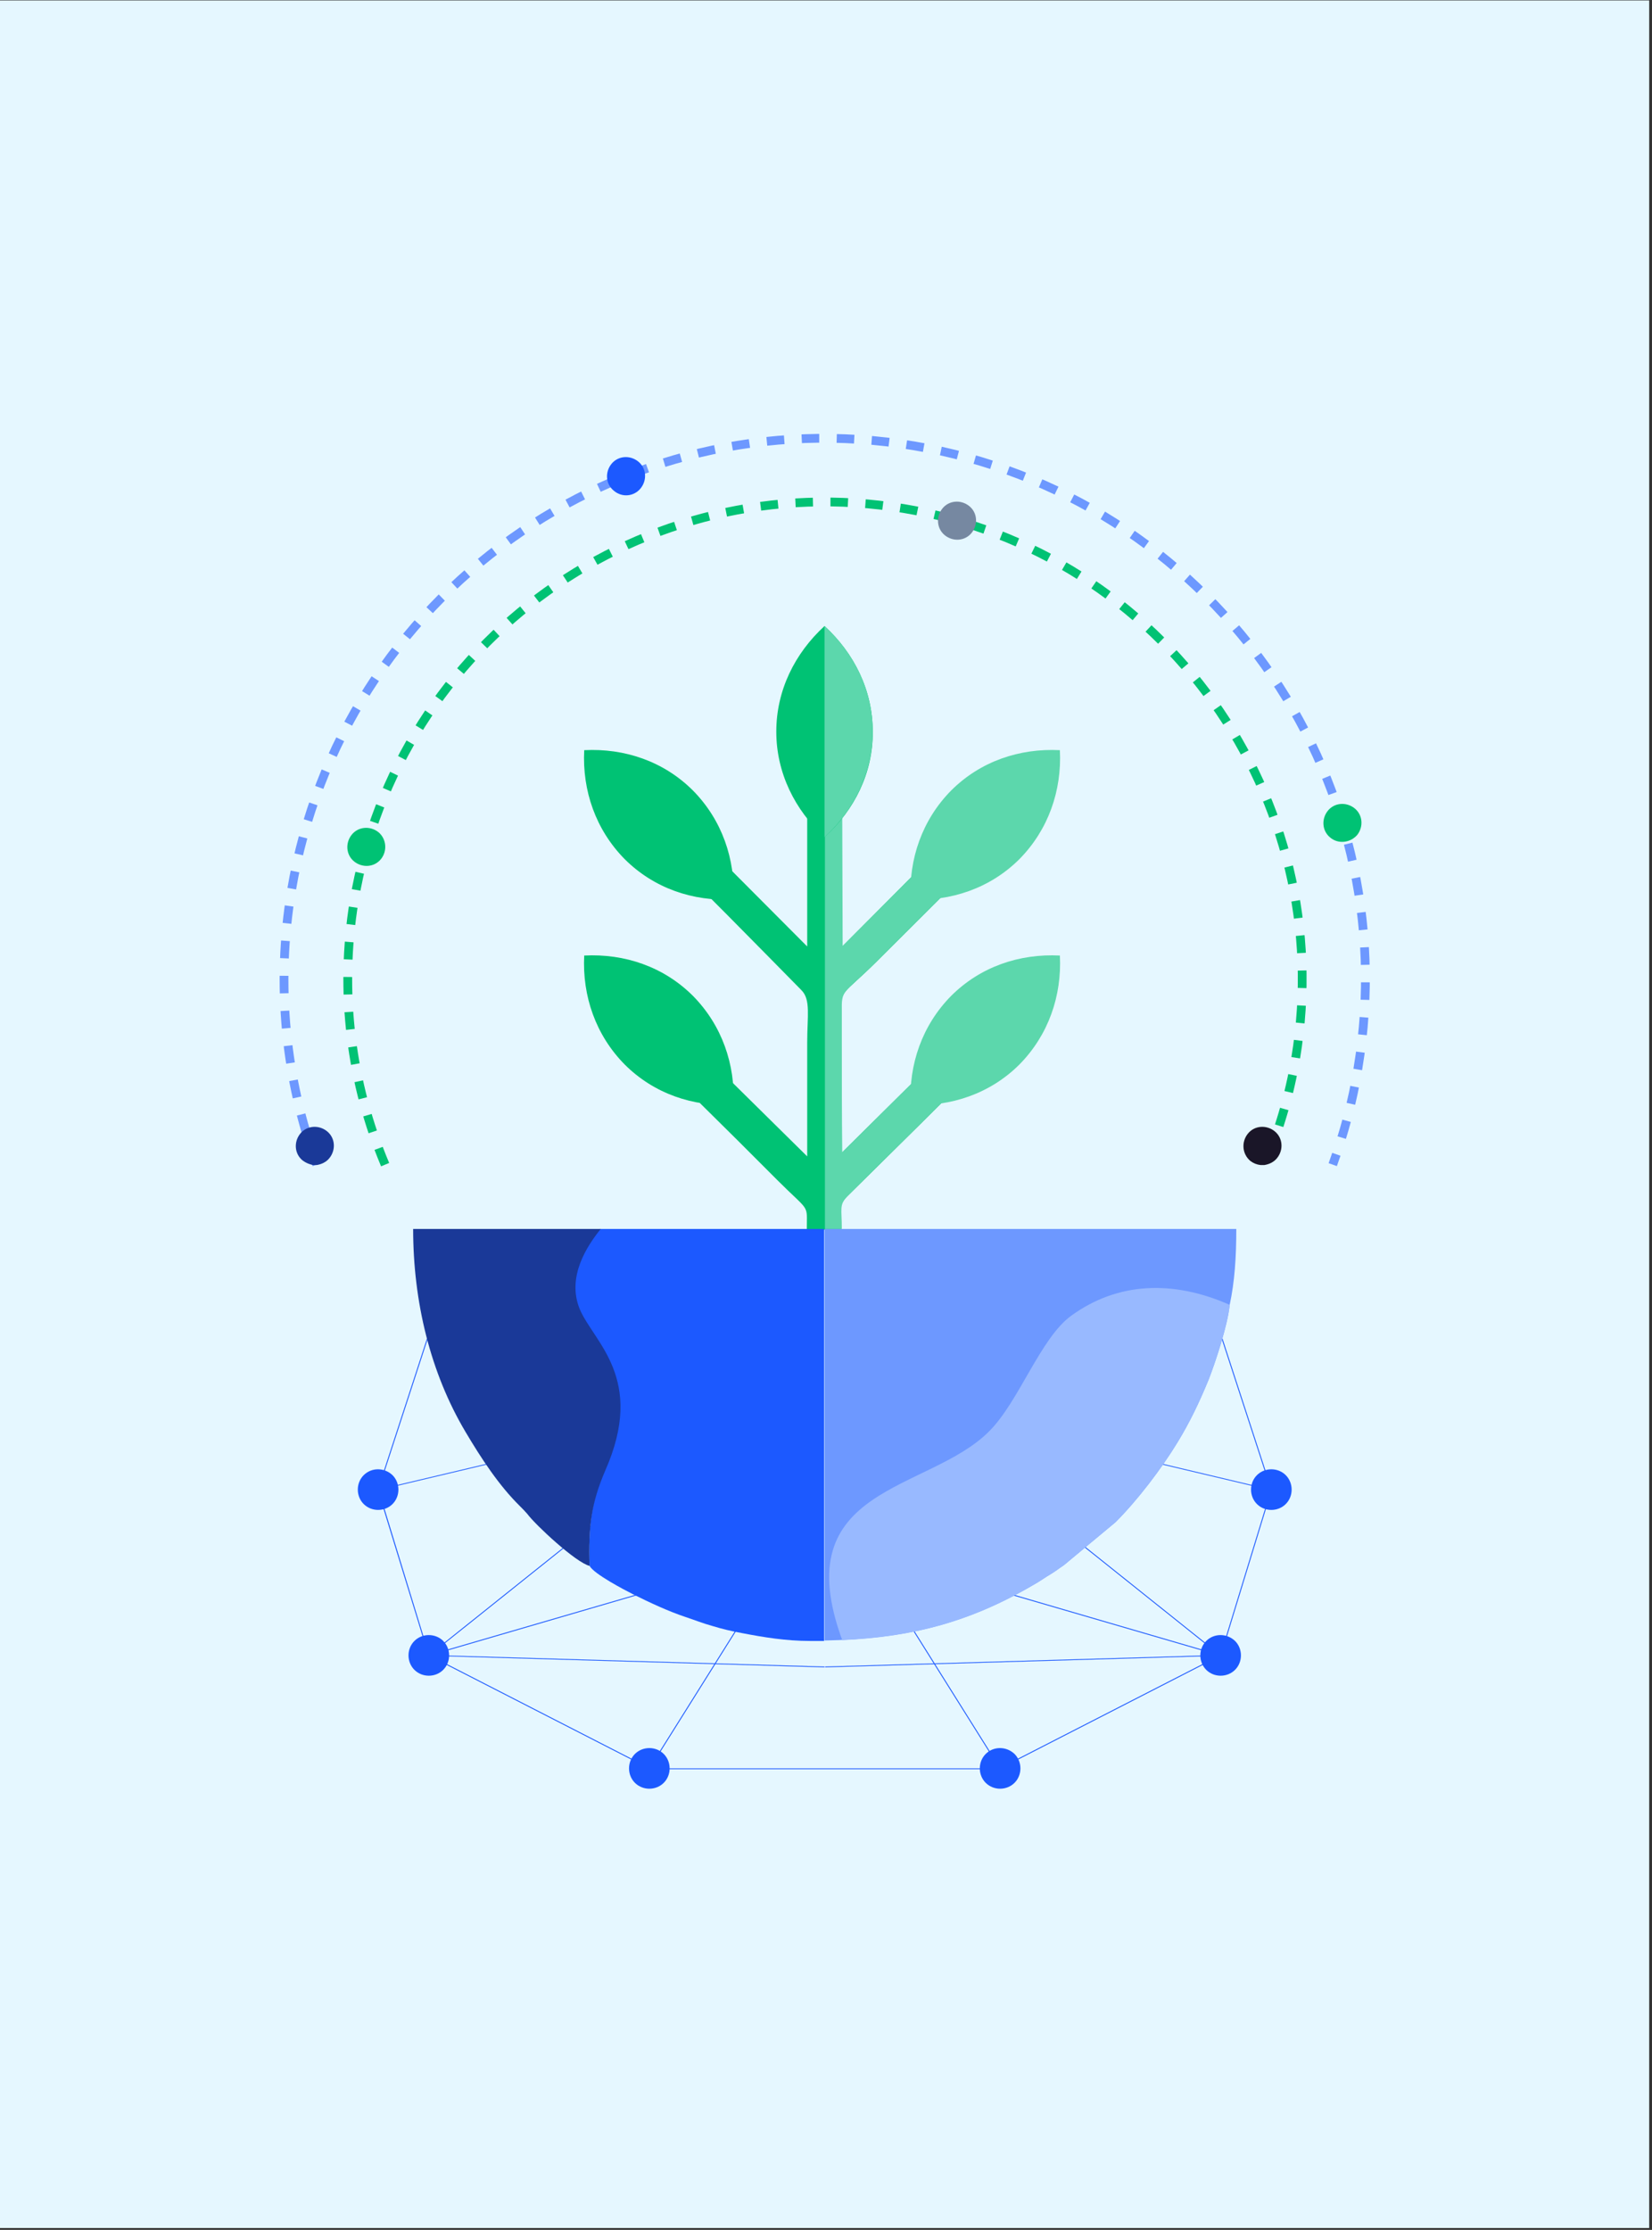 <svg xmlns="http://www.w3.org/2000/svg" width="570" height="769" viewBox="0 0 570 769" fill="none"><rect x="0" y="0" width="570" height="769" fill="#333333" stroke="none"/><rect y="0.144" width="569.031" height="768.213" fill="#E5F7FF"></rect><path d="M151.51 448.715L130.319 513.711L130.604 513.853L151.795 448.858L151.51 448.715ZM130.319 513.711C130.319 513.853 130.319 513.853 130.462 513.853C130.604 513.853 130.604 513.853 130.604 513.711H130.319ZM151.795 448.858C151.795 448.715 151.795 448.715 151.653 448.715C151.51 448.715 151.51 448.715 151.51 448.858H151.795Z" fill="#1C59FF"></path><path d="M224.186 609.995L258.888 554.67L258.603 554.528L223.901 609.853L224.186 609.995ZM147.955 571.026L224.044 609.995L224.186 609.71L148.097 570.741L147.955 571.026ZM246.088 542.155L147.955 570.741L148.097 571.026L246.23 542.439L246.088 542.155ZM258.888 554.67V554.528H258.746L258.888 554.67ZM224.044 609.853C224.044 609.995 224.186 609.995 224.044 609.853V609.853ZM147.955 570.884V570.741C147.955 570.741 147.813 570.741 147.813 570.884C147.813 570.884 147.812 571.026 147.955 570.884ZM246.088 542.439C246.23 542.439 246.23 542.297 246.23 542.297C246.23 542.155 246.088 542.155 246.088 542.155V542.439Z" fill="#1C59FF"></path><path d="M147.955 571.027L284.346 575.009V574.725L147.955 570.743V571.027ZM130.319 513.854L147.813 570.885L148.097 570.743L130.604 513.569L130.319 513.854ZM201.146 496.929L130.319 513.711V513.996L201.146 497.214V496.929ZM284.346 575.009C284.488 575.009 284.488 575.009 284.488 574.867C284.488 574.725 284.488 574.725 284.346 574.725V575.009ZM147.955 570.885H147.813L147.955 571.027V570.885ZM130.462 513.854V513.711C130.319 513.711 130.319 513.711 130.462 513.854C130.319 513.854 130.319 513.854 130.319 513.854H130.462ZM201.288 497.214C201.431 497.214 201.43 497.071 201.43 497.071C201.43 496.929 201.288 496.929 201.288 496.929V497.214Z" fill="#1C59FF"></path><path fill-rule="evenodd" clip-rule="evenodd" d="M142.977 565.907C140.275 568.609 140.275 573.16 142.977 575.863C145.679 578.565 150.23 578.565 152.932 575.863C155.635 573.16 155.635 568.609 152.932 565.907C150.23 563.205 145.679 563.205 142.977 565.907Z" fill="#1C59FF"></path><path fill-rule="evenodd" clip-rule="evenodd" d="M219.066 604.875C216.364 607.577 216.364 612.128 219.066 614.83C221.768 617.533 226.319 617.533 229.021 614.83C231.724 612.128 231.724 607.577 229.021 604.875C226.319 602.173 221.768 602.173 219.066 604.875Z" fill="#1C59FF"></path><path fill-rule="evenodd" clip-rule="evenodd" d="M125.484 508.733C122.781 511.435 122.781 515.987 125.484 518.689C128.186 521.391 132.737 521.391 135.439 518.689C138.141 515.987 138.141 511.435 135.439 508.733C132.595 506.031 128.186 506.031 125.484 508.733Z" fill="#1C59FF"></path><path d="M148.097 571.026L218.781 514.564L218.639 514.28L147.954 570.742L148.097 571.026ZM218.781 514.564C218.781 514.564 218.923 514.422 218.781 514.422C218.781 514.422 218.639 514.28 218.639 514.422L218.781 514.564ZM147.812 570.742C147.812 570.742 147.67 570.884 147.812 570.884C147.812 570.884 147.954 571.026 147.954 570.884L147.812 570.742Z" fill="#1C59FF"></path><path d="M417.609 448.715L438.8 513.711L438.515 513.853L417.324 448.858L417.609 448.715ZM438.8 513.711C438.8 513.853 438.8 513.853 438.658 513.853C438.515 513.853 438.515 513.853 438.515 513.711H438.8ZM417.324 448.858C417.324 448.715 417.324 448.715 417.467 448.715C417.609 448.715 417.609 448.715 417.609 448.858H417.324Z" fill="#1C59FF"></path><path d="M344.933 609.995L310.23 554.67L310.515 554.528L345.217 609.853L344.933 609.995ZM421.164 571.026L345.075 609.995L344.933 609.71L421.022 570.741L421.164 571.026ZM323.03 542.155L421.164 570.741L421.022 571.026L322.888 542.439L323.03 542.155ZM310.23 554.67V554.528H310.373L310.23 554.67ZM345.075 609.853C344.933 609.995 345.075 609.995 345.075 609.853V609.853ZM421.164 570.884V570.741C421.164 570.741 421.306 570.741 421.306 570.884C421.306 570.884 421.306 571.026 421.164 570.884ZM322.888 542.439C322.746 542.439 322.746 542.297 322.746 542.297C322.746 542.155 322.888 542.155 322.888 542.155V542.439Z" fill="#1C59FF"></path><path d="M421.163 571.027L284.772 575.009V574.725L421.163 570.743V571.027ZM438.798 513.854L421.305 571.027L421.021 570.885L438.514 513.711L438.798 513.854ZM367.829 496.929L438.656 513.711V513.996L367.829 497.214V496.929ZM284.629 575.009C284.487 575.009 284.487 575.009 284.487 574.867C284.487 574.725 284.487 574.725 284.629 574.725V575.009ZM421.163 570.885H421.305L421.163 571.027V570.885ZM438.656 513.854V513.711C438.798 513.711 438.798 513.711 438.656 513.854C438.798 513.854 438.798 513.854 438.798 513.854H438.656ZM367.829 497.214C367.687 497.214 367.687 497.071 367.687 497.071C367.687 496.929 367.829 496.929 367.829 496.929V497.214Z" fill="#1C59FF"></path><path fill-rule="evenodd" clip-rule="evenodd" d="M426.142 565.907C428.845 568.609 428.845 573.16 426.142 575.863C423.44 578.565 418.889 578.565 416.187 575.863C413.485 573.16 413.485 568.609 416.187 565.907C418.889 563.205 423.298 563.205 426.142 565.907Z" fill="#1C59FF"></path><path fill-rule="evenodd" clip-rule="evenodd" d="M350.054 604.875C352.756 607.577 352.756 612.128 350.054 614.83C347.351 617.533 342.8 617.533 340.098 614.83C337.396 612.128 337.396 607.577 340.098 604.875C342.8 602.173 347.209 602.173 350.054 604.875Z" fill="#1C59FF"></path><path fill-rule="evenodd" clip-rule="evenodd" d="M443.636 508.733C446.338 511.435 446.338 515.987 443.636 518.689C440.933 521.391 436.382 521.391 433.68 518.689C430.978 515.987 430.978 511.435 433.68 508.733C436.382 506.031 440.933 506.031 443.636 508.733Z" fill="#1C59FF"></path><path d="M421.021 571.026L350.337 514.564L350.479 514.28L421.163 570.742L421.021 571.026ZM350.337 514.564C350.337 514.564 350.194 514.422 350.337 514.422C350.337 514.422 350.479 514.28 350.479 514.422L350.337 514.564ZM421.163 570.742C421.163 570.742 421.306 570.884 421.163 570.884C421.163 570.884 421.021 571.026 421.021 570.884L421.163 570.742Z" fill="#1C59FF"></path><path d="M132.88 401.639C121.217 373.906 116.951 342.475 122.213 310.617C137.146 221.017 222.053 160.431 311.795 175.364C401.395 190.297 461.982 275.204 447.048 364.946C444.915 377.746 441.217 390.119 436.382 401.639" stroke="#00C274" stroke-width="3.024" stroke-miterlimit="22.926" stroke-dasharray="6.04 6.04"></path><path d="M109.27 401.639C98.603 372.342 95.048 339.915 100.594 306.919C117.661 205.373 213.803 136.679 315.35 153.746C416.897 170.813 485.59 266.955 468.523 368.502C466.674 380.022 463.687 390.973 459.847 401.639" stroke="#6D98FF" stroke-width="3.024" stroke-miterlimit="22.926" stroke-dasharray="6.04 6.04"></path><path fill-rule="evenodd" clip-rule="evenodd" d="M458.994 288.857C456.15 286.582 455.865 282.457 458.141 279.613C460.417 276.769 464.541 276.484 467.385 278.76C470.23 281.035 470.514 285.16 468.239 288.004C465.821 290.706 461.697 291.133 458.994 288.857Z" fill="#00C274"></path><path fill-rule="evenodd" clip-rule="evenodd" d="M326.017 184.608C323.172 182.333 322.888 178.208 325.163 175.364C327.439 172.52 331.563 172.235 334.408 174.511C337.252 176.786 337.537 180.911 335.261 183.755C332.986 186.6 328.861 186.884 326.017 184.608Z" fill="#7688A1"></path><path fill-rule="evenodd" clip-rule="evenodd" d="M430.55 390.972C432.826 388.128 436.95 387.844 439.795 390.119C442.639 392.395 442.923 396.519 440.648 399.364C439.51 400.786 437.946 401.497 436.239 401.781H434.959C433.679 401.639 432.541 401.212 431.403 400.359C428.559 397.941 428.275 393.817 430.55 390.972Z" fill="#1A1628"></path><path fill-rule="evenodd" clip-rule="evenodd" d="M131.457 296.253C129.181 299.098 125.057 299.382 122.212 297.107C119.368 294.831 119.083 290.707 121.359 287.862C123.634 285.018 127.759 284.733 130.603 287.009C133.306 289.284 133.732 293.409 131.457 296.253Z" fill="#00C274"></path><path fill-rule="evenodd" clip-rule="evenodd" d="M211.812 169.249C208.967 166.974 208.683 162.849 210.958 160.005C213.234 157.16 217.358 156.876 220.203 159.151C223.047 161.427 223.332 165.551 221.056 168.396C218.781 171.24 214.656 171.667 211.812 169.249Z" fill="#1C59FF"></path><path fill-rule="evenodd" clip-rule="evenodd" d="M104.435 400.217C101.59 397.941 101.306 393.817 103.582 390.972C105.857 388.128 109.982 387.844 112.826 390.119C115.67 392.395 115.955 396.519 113.679 399.364C112.541 400.786 110.977 401.497 109.27 401.781H107.99C106.71 401.497 105.573 401.07 104.435 400.217Z" fill="#1A3998"></path><path fill-rule="evenodd" clip-rule="evenodd" d="M236.418 284.164L227.742 292.84C234.427 298.529 266.711 331.524 276.524 341.48C279.796 344.751 278.515 350.44 278.515 359.542C278.515 372.627 278.515 385.711 278.515 398.795L236.275 357.124C234.569 358.404 235.422 357.835 233.858 359.542C232.862 360.538 232.72 360.964 231.724 361.818C229.876 363.667 228.169 364.235 227.315 366.369L254.48 393.249C259.173 397.942 263.44 402.209 268.133 406.902C279.653 418.422 278.373 414.867 278.373 424.111H290.178C290.178 417 289.182 415.862 292.169 412.733C299.28 405.622 336.542 369.213 339.102 365.658C336.827 363.382 333.271 359.827 330.853 357.551L290.32 397.658C290.178 384.715 290.178 371.773 290.178 358.973C290.178 355.702 290.178 352.573 290.178 349.302C290.036 341.195 290.462 343.471 302.267 331.809L341.093 293.124C340.24 291.844 333.698 285.302 332.418 284.449L290.462 326.547L290.32 281.747H278.515V326.404L236.418 284.164Z" fill="#00C274"></path><path fill-rule="evenodd" clip-rule="evenodd" d="M284.487 423.827H290.461C290.461 416.716 289.465 415.578 292.452 412.449C299.563 405.338 336.825 368.929 339.385 365.374C337.109 363.098 333.554 359.542 331.136 357.267L290.603 397.374C290.46 384.431 290.461 371.489 290.461 358.689C290.461 355.418 290.461 352.289 290.461 349.018C290.318 340.911 290.745 343.187 302.549 331.525L341.376 292.84C340.523 291.56 333.98 285.018 332.701 284.165L290.745 326.262L290.603 281.462H284.629V423.827H284.487Z" fill="#5CD7AC"></path><path d="M203.422 540.021C204.986 542.866 215.653 548.412 218.497 549.835C224.186 552.679 230.586 555.666 236.559 557.657C239.973 558.795 242.391 559.79 245.946 560.786C249.217 561.781 252.204 562.492 256.044 563.203C263.44 564.626 271.12 565.906 279.511 565.906C281.217 565.906 282.782 565.906 284.346 565.906V423.826H278.373H206.977C202.569 429.372 195.173 440.181 199.724 451.417C204.417 462.937 222.479 475.452 208.542 507.168C203.848 518.403 202.995 526.652 203.422 540.021Z" fill="#1C59FF"></path><path fill-rule="evenodd" clip-rule="evenodd" d="M284.487 565.763C312.221 565.195 333.412 560.217 357.305 546.137C359.296 544.999 360.576 544.003 362.283 543.008C364.416 541.728 364.985 541.159 367.118 539.737L384.896 524.946C392.434 517.408 400.683 506.599 406.229 497.497C410.496 490.528 413.767 483.701 417.038 475.737C419.314 469.906 423.58 457.106 424.291 449.995C425.998 442.03 426.567 433.639 426.567 423.826H290.461H284.487V565.763Z" fill="#6D98FF"></path><path fill-rule="evenodd" clip-rule="evenodd" d="M203.421 540.021C202.994 526.652 203.99 518.403 208.825 507.168C222.905 475.31 204.843 462.937 200.007 451.417C195.456 440.181 202.71 429.515 207.261 423.826H142.55C142.55 448.999 148.523 473.461 160.612 493.799C166.016 502.901 172.132 512.288 179.385 519.399C180.381 520.395 180.95 520.963 181.945 522.101C184.79 525.941 198.728 538.883 203.421 540.021Z" fill="#1A3998"></path><path fill-rule="evenodd" clip-rule="evenodd" d="M290.603 565.622C315.35 564.484 335.261 559.222 357.306 546.137C359.297 545 360.577 544.004 362.284 543.008C364.417 541.728 364.986 541.16 367.119 539.737L384.897 524.946C392.435 517.408 400.683 506.6 406.23 497.497C410.497 490.528 413.768 483.702 417.039 475.737C419.315 469.906 423.581 457.106 424.292 449.995C404.666 441.32 385.608 442.173 369.679 453.693C359.012 461.373 351.617 483.275 341.377 493.515C320.47 514.706 270.977 512.146 290.603 565.622Z" fill="#98B9FF"></path><path fill-rule="evenodd" clip-rule="evenodd" d="M284.489 288.716C274.249 279.329 267.849 266.529 267.849 252.307C267.849 238.085 274.249 225.285 284.489 215.898C294.729 225.285 301.129 238.085 301.129 252.307C301.271 266.387 294.871 279.329 284.489 288.716Z" fill="#00C274"></path><path fill-rule="evenodd" clip-rule="evenodd" d="M284.487 215.898C294.727 225.285 301.127 238.085 301.127 252.307C301.127 266.529 294.727 279.329 284.487 288.716V215.898Z" fill="#5CD7AC"></path><path fill-rule="evenodd" clip-rule="evenodd" d="M314.214 310.191C313.503 296.253 318.196 282.742 328.152 272.644C338.249 262.546 351.76 257.995 365.698 258.706C366.409 272.644 361.716 286.155 351.76 296.253C341.663 306.351 328.009 310.902 314.214 310.191Z" fill="#5CD7AC"></path><path fill-rule="evenodd" clip-rule="evenodd" d="M314.214 381.017C313.503 367.079 318.196 353.568 328.152 343.47C338.249 333.372 351.76 328.821 365.698 329.532C366.409 343.47 361.716 356.981 351.76 367.079C341.663 377.177 328.009 381.728 314.214 381.017Z" fill="#5CD7AC"></path><path fill-rule="evenodd" clip-rule="evenodd" d="M253.058 310.191C253.769 296.253 249.075 282.742 239.12 272.644C229.022 262.546 215.511 257.995 201.573 258.706C200.862 272.644 205.555 286.155 215.511 296.253C225.609 306.351 239.12 310.902 253.058 310.191Z" fill="#00C274"></path><path fill-rule="evenodd" clip-rule="evenodd" d="M253.058 381.017C253.769 367.079 249.075 353.568 239.12 343.47C229.022 333.372 215.511 328.821 201.573 329.532C200.862 343.47 205.555 356.981 215.511 367.079C225.609 377.177 239.12 381.728 253.058 381.017Z" fill="#00C274"></path><path d="M344.933 609.854H224.187V610.138H344.933V609.854Z" fill="#1C59FF"></path></svg>